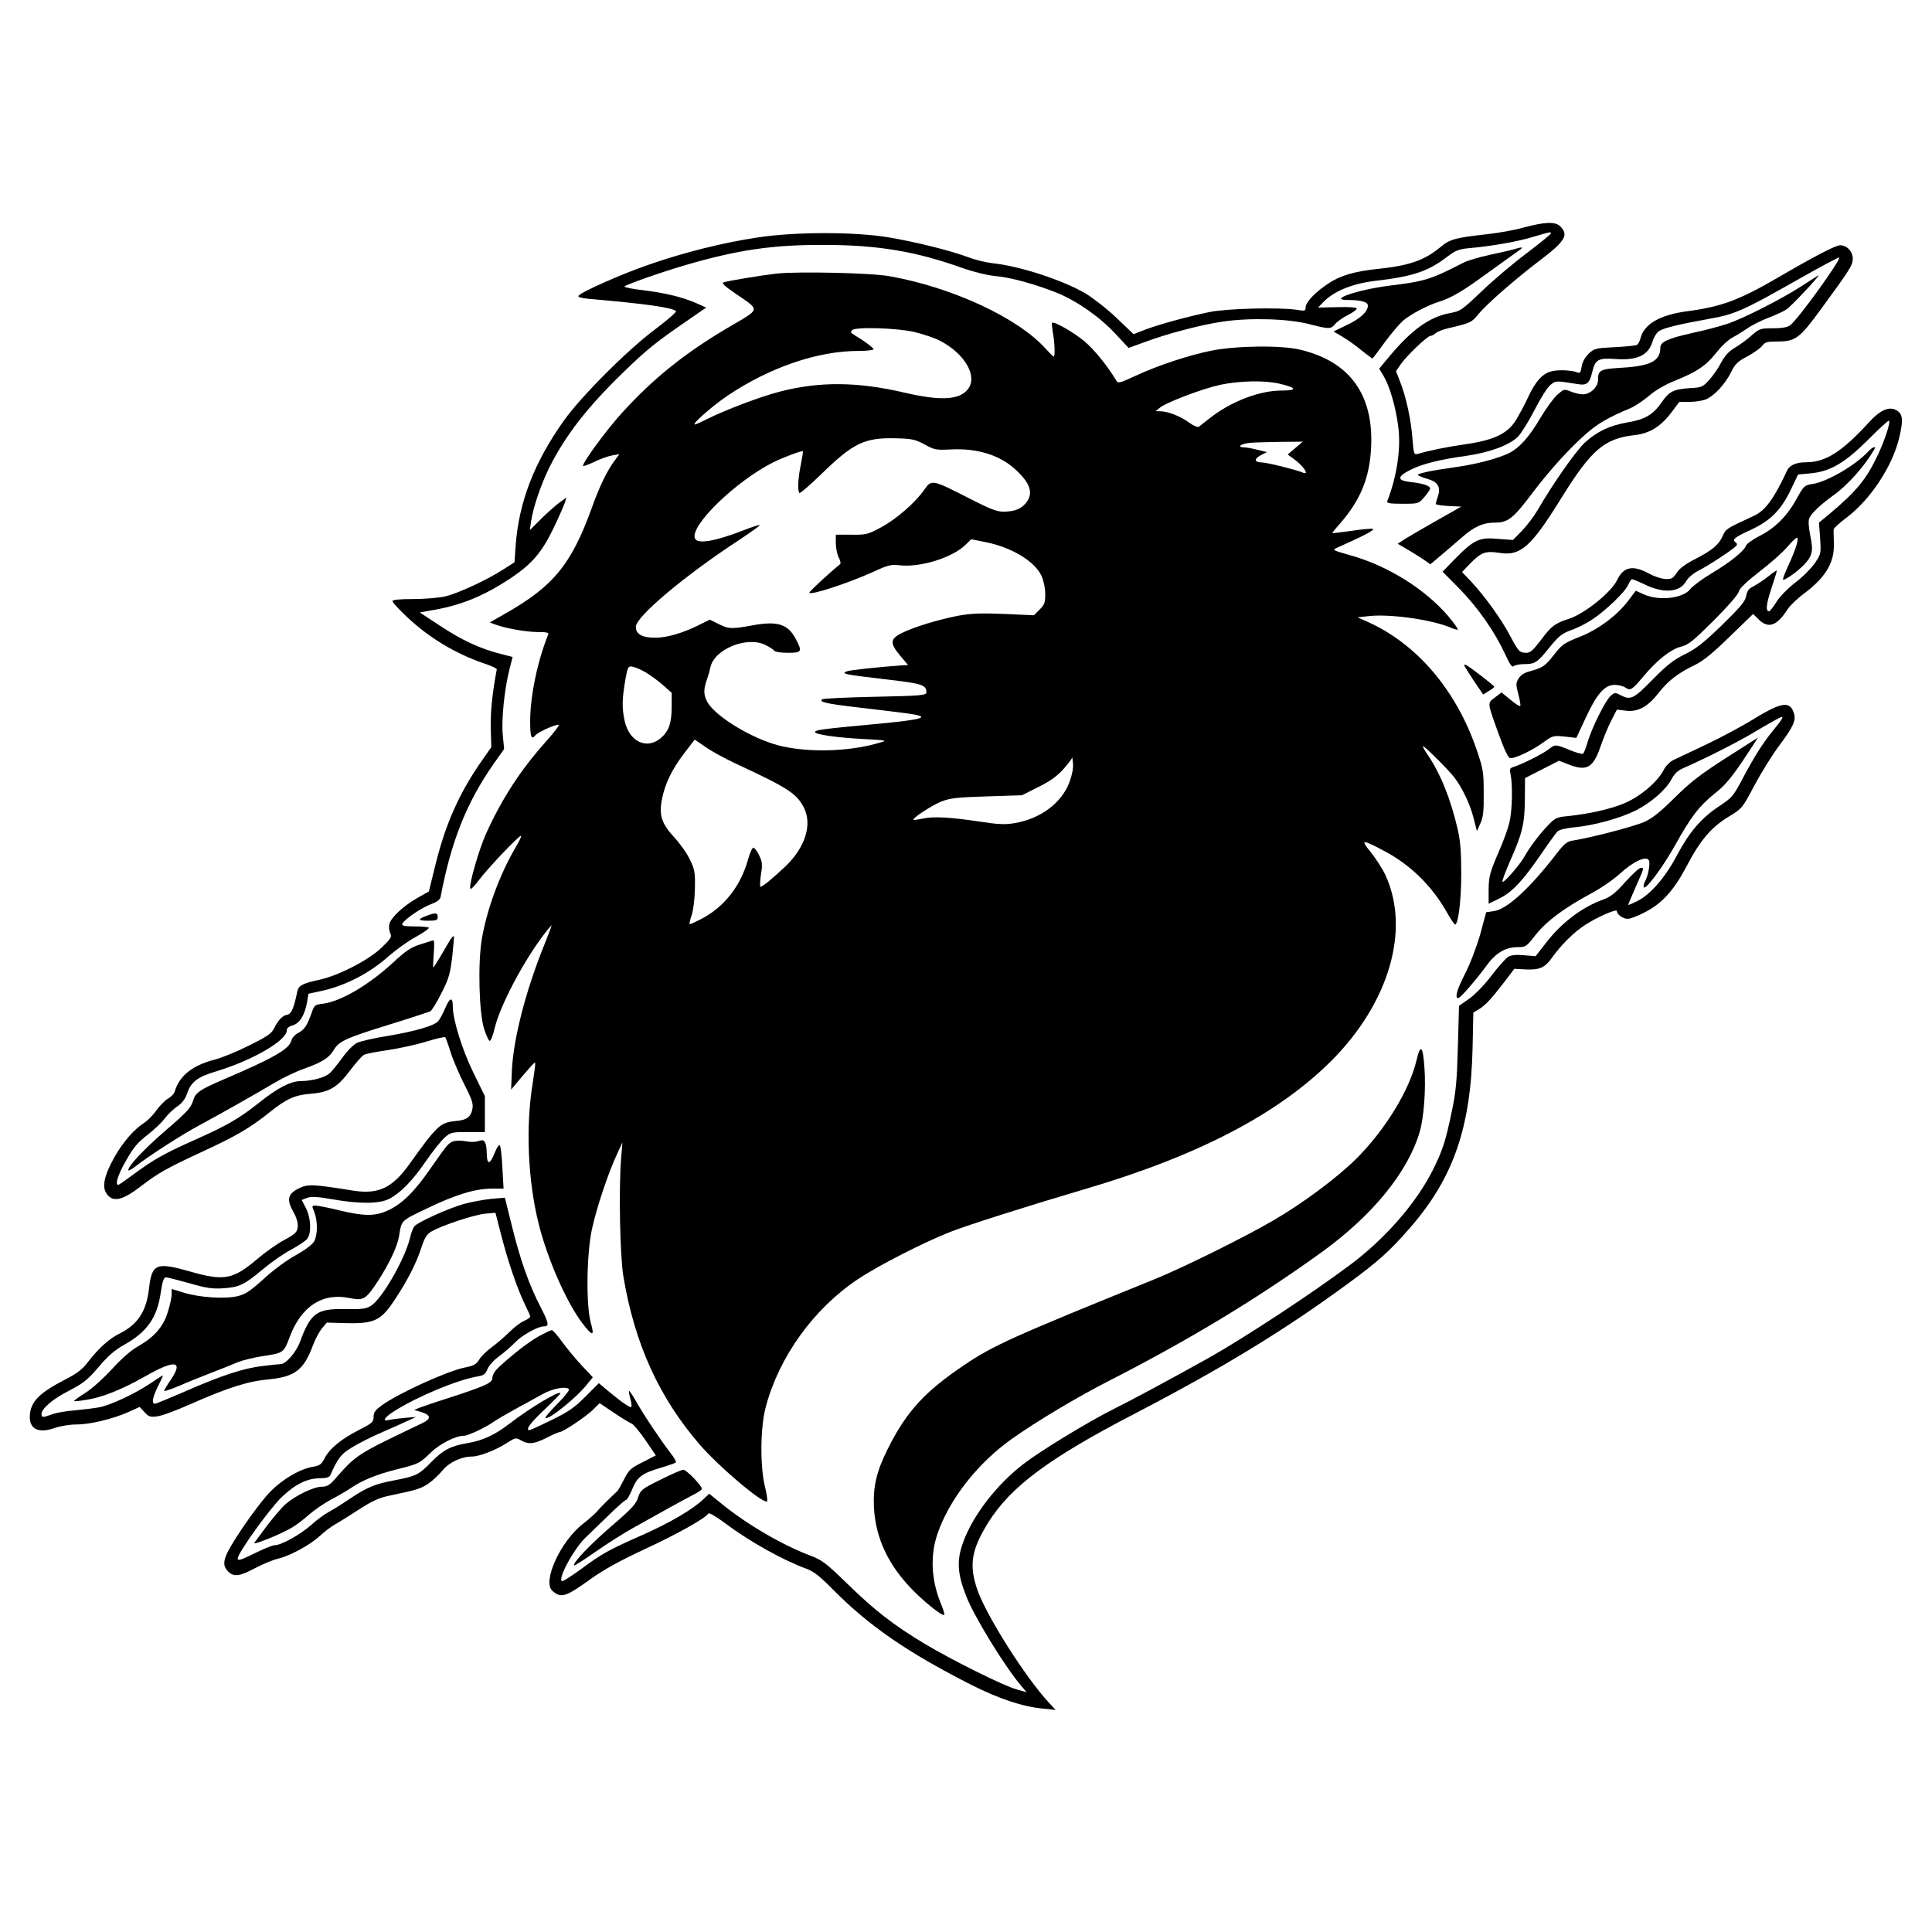 <?xml version="1.0" standalone="no"?>
<!DOCTYPE svg PUBLIC "-//W3C//DTD SVG 20010904//EN"
 "http://www.w3.org/TR/2001/REC-SVG-20010904/DTD/svg10.dtd">
<svg version="1.0" xmlns="http://www.w3.org/2000/svg"
 width="1024pt" height="1024pt" viewBox="0 0 1024 1024"
 preserveAspectRatio="xMidYMid meet">
<g transform="translate(0,1024) scale(0.1,-0.1)"
fill="#000000" stroke="none">
<path d="M8075 9034 c-49 -14 -135 -29 -190 -35 -171 -19 -200 -26 -252 -70
-84 -69 -164 -97 -328 -114 -126 -13 -203 -36 -265 -78 -71 -47 -120 -99 -120
-127 0 -18 -5 -19 -47 -12 -94 14 -373 7 -463 -12 -120 -25 -261 -64 -337 -92
l-65 -25 -90 86 c-49 47 -124 105 -165 130 -122 71 -348 145 -493 160 -35 4
-93 18 -129 32 -93 35 -275 80 -421 105 -180 30 -497 30 -697 -1 -180 -27
-385 -78 -572 -143 -146 -50 -362 -146 -375 -166 -4 -7 16 -12 56 -16 300 -26
441 -46 461 -65 4 -4 -45 -47 -110 -96 -148 -110 -393 -356 -485 -485 -158
-223 -238 -432 -255 -662 l-6 -88 -61 -39 c-81 -53 -238 -126 -306 -142 -30
-7 -106 -14 -167 -14 -77 0 -113 -4 -113 -11 0 -6 34 -44 76 -83 115 -109 255
-194 406 -246 40 -13 72 -28 71 -32 -23 -123 -34 -224 -32 -310 l3 -103 -51
-73 c-117 -167 -190 -330 -243 -542 l-37 -150 -62 -35 c-72 -41 -139 -103
-147 -137 -4 -14 -2 -35 4 -48 10 -21 5 -29 -48 -80 -70 -66 -230 -148 -332
-169 -84 -18 -107 -30 -113 -64 -17 -84 -31 -117 -52 -120 -25 -4 -49 -28 -71
-74 -14 -27 -38 -43 -133 -90 -64 -32 -145 -65 -180 -74 -118 -30 -188 -85
-213 -169 -3 -12 -19 -29 -36 -38 -16 -10 -44 -38 -62 -63 -17 -25 -46 -53
-62 -64 -53 -33 -114 -102 -160 -184 -52 -92 -66 -154 -43 -190 34 -51 83 -41
187 39 89 68 135 94 314 177 185 85 262 130 364 212 91 73 134 92 220 99 97 8
140 33 208 124 30 40 63 77 73 82 9 6 69 17 132 26 63 10 154 30 204 46 49 15
92 25 95 21 3 -4 16 -39 28 -78 12 -39 45 -116 72 -170 41 -79 49 -104 44
-130 -8 -45 -30 -61 -92 -66 -79 -8 -96 -24 -242 -228 -90 -126 -164 -161
-295 -141 -220 35 -242 36 -290 13 -60 -29 -67 -59 -31 -124 18 -31 26 -59 24
-80 -3 -29 -11 -37 -71 -70 -38 -20 -101 -65 -140 -98 -131 -112 -178 -121
-357 -70 -182 52 -205 43 -220 -88 -14 -122 -59 -192 -158 -241 -54 -27 -108
-76 -162 -145 -32 -43 -59 -64 -123 -97 -140 -72 -186 -119 -189 -194 -3 -69
45 -93 128 -65 33 12 84 20 119 20 73 0 192 29 276 66 l59 27 26 -28 c22 -24
31 -27 67 -22 23 2 103 32 177 65 197 87 303 121 414 131 140 14 187 50 236
184 12 31 33 71 47 87 l25 30 106 -3 c148 -3 182 14 256 127 67 101 113 192
140 275 17 52 28 69 53 84 55 32 222 87 282 94 l57 5 33 -128 c35 -136 87
-287 127 -366 13 -26 24 -51 24 -56 0 -5 -15 -16 -32 -23 -18 -7 -53 -34 -78
-59 -25 -25 -67 -61 -93 -80 -26 -19 -57 -48 -67 -66 -16 -26 -30 -33 -76 -42
-94 -19 -355 -138 -441 -201 -34 -25 -43 -37 -43 -61 0 -27 -7 -33 -77 -69
-93 -47 -157 -99 -183 -151 -16 -31 -25 -38 -60 -44 -68 -11 -160 -64 -225
-130 -34 -33 -102 -123 -153 -199 -100 -150 -112 -187 -72 -227 29 -29 62 -25
143 19 40 21 95 44 122 50 65 16 169 73 220 120 22 21 58 48 80 61 22 12 81
49 130 81 72 46 105 61 165 73 140 29 162 36 204 65 22 16 55 47 73 69 33 41
99 72 154 72 38 0 125 33 184 71 47 30 50 30 76 15 39 -23 71 -20 137 14 33
17 64 30 69 30 17 0 136 80 175 117 l36 36 76 -51 c41 -28 83 -53 93 -57 10
-3 43 -43 74 -88 l55 -81 -70 -36 c-63 -31 -73 -41 -98 -90 -15 -30 -31 -58
-35 -62 -53 -50 -92 -89 -109 -109 -11 -13 -44 -42 -72 -64 -120 -91 -220
-309 -164 -357 46 -40 70 -33 204 64 69 49 154 96 287 158 172 80 319 162 335
188 4 6 44 -17 94 -55 126 -94 303 -193 427 -238 38 -14 71 -40 140 -110 192
-194 396 -334 735 -506 147 -74 271 -115 378 -125 l67 -7 -36 39 c-124 133
-332 462 -379 598 -45 131 -32 211 57 355 119 191 322 342 773 576 471 245
796 443 1135 692 161 118 222 173 329 296 229 263 322 531 331 956 l4 184 28
17 c35 21 66 54 136 145 l53 70 59 -3 c72 -4 103 9 137 57 52 73 118 139 180
179 68 44 168 87 168 73 0 -18 32 -41 57 -41 14 0 56 16 95 37 89 46 151 116
218 243 71 136 130 205 220 260 74 45 74 45 139 168 36 67 95 162 131 210 77
103 91 135 77 175 -22 65 -69 55 -232 -46 -50 -30 -154 -86 -230 -122 -77 -37
-156 -74 -175 -83 -20 -10 -42 -32 -54 -56 -33 -62 -125 -140 -208 -174 -73
-31 -191 -57 -303 -68 -53 -5 -64 -10 -100 -48 -42 -43 -99 -118 -127 -169
-25 -44 -111 -142 -115 -130 -2 5 17 55 41 110 65 147 77 196 78 326 l1 113
90 46 90 46 49 -19 c98 -39 132 -20 172 97 13 38 37 97 54 131 l32 62 49 -6
c65 -7 115 21 175 98 49 62 102 103 190 145 42 20 93 61 183 149 l125 121 28
-28 c52 -52 98 -36 154 52 12 19 52 58 89 85 113 85 160 163 157 264 -1 36 -2
71 -1 76 1 6 30 33 66 60 127 95 243 270 280 420 25 102 21 134 -18 153 -37
18 -83 -3 -139 -64 -144 -158 -232 -214 -334 -214 -53 0 -89 -15 -102 -44 -70
-150 -115 -211 -174 -239 -149 -69 -150 -69 -167 -107 -21 -48 -58 -78 -148
-124 -42 -21 -80 -48 -90 -64 -10 -15 -22 -30 -28 -34 -21 -15 -72 -6 -125 22
-86 47 -135 36 -169 -34 -29 -64 -174 -180 -256 -206 -72 -23 -94 -39 -146
-110 -42 -55 -58 -70 -78 -70 -37 0 -43 7 -87 90 -45 86 -135 211 -206 287
l-49 51 44 46 c58 59 81 67 152 56 115 -19 170 31 334 296 156 251 225 310
386 328 78 9 137 45 193 119 l43 57 55 0 c30 0 69 6 87 14 44 19 100 80 132
143 21 44 35 57 86 84 33 18 69 43 79 56 15 20 27 23 79 23 98 0 119 16 235
175 151 206 166 230 166 264 0 38 -31 71 -67 71 -24 0 -132 -56 -331 -172
-205 -119 -298 -154 -482 -178 -142 -19 -227 -68 -245 -143 -4 -15 -12 -31
-19 -35 -6 -4 -59 -9 -118 -12 -101 -5 -108 -7 -138 -35 -19 -18 -33 -43 -37
-68 -4 -30 -9 -37 -22 -31 -33 13 -110 16 -145 4 -45 -14 -81 -57 -119 -140
-16 -35 -45 -88 -63 -118 -46 -72 -117 -105 -269 -127 -98 -14 -187 -32 -251
-51 -20 -5 -21 -1 -28 83 -7 99 -34 222 -66 302 l-21 54 27 39 c32 45 140 148
156 148 6 0 19 6 27 14 9 8 39 20 66 26 119 28 124 30 161 75 41 51 190 181
309 272 150 113 172 146 125 193 -26 26 -79 25 -195 -6z m145 -31 c0 -5 -60
-53 -132 -108 -72 -54 -179 -145 -237 -201 -103 -98 -109 -103 -169 -114 -107
-21 -201 -89 -318 -229 l-54 -65 24 -40 c32 -54 64 -164 77 -267 15 -113 -6
-261 -58 -395 -4 -11 12 -14 80 -14 85 0 85 0 116 35 17 20 31 40 31 46 0 14
-38 27 -103 34 -74 8 -74 28 1 66 63 31 151 53 294 73 124 18 227 56 273 101
18 18 58 83 89 143 31 61 68 120 84 132 28 23 27 23 145 4 48 -8 62 4 77 67
15 64 33 73 124 66 114 -8 173 20 195 93 6 22 22 47 34 55 26 17 104 36 266
65 136 24 181 44 470 208 118 67 217 120 219 117 11 -11 -222 -333 -260 -359
-15 -11 -44 -16 -92 -16 -65 0 -71 -2 -111 -37 -23 -21 -63 -50 -88 -65 -33
-19 -54 -42 -74 -79 -15 -29 -44 -71 -64 -93 -34 -37 -40 -40 -100 -43 -89 -6
-112 -17 -153 -77 -44 -64 -89 -90 -181 -105 -93 -16 -163 -49 -226 -108 -48
-45 -170 -219 -250 -358 -19 -32 -56 -81 -82 -108 l-48 -49 -79 6 c-99 9 -127
-4 -225 -103 l-69 -71 91 -92 c98 -101 184 -224 240 -344 25 -56 38 -73 46
-65 6 6 31 11 55 11 58 0 70 8 135 89 48 59 65 73 114 91 32 11 83 37 113 57
72 48 175 147 190 184 7 16 16 29 20 29 5 0 37 -13 72 -30 99 -47 183 -39 216
21 10 18 38 41 67 56 57 29 191 118 199 132 4 5 2 12 -4 16 -22 14 -7 27 74
64 109 50 164 105 217 214 l39 82 64 6 c105 9 182 54 305 176 56 57 107 103
112 103 12 0 -18 -95 -56 -177 -63 -134 -113 -195 -263 -321 l-51 -42 6 -83
c5 -81 5 -83 -28 -132 -19 -27 -65 -74 -104 -103 -41 -32 -82 -74 -100 -103
-16 -26 -34 -49 -38 -49 -20 0 -16 37 12 122 17 50 30 93 28 94 -1 2 -23 -13
-47 -33 -25 -19 -59 -42 -77 -51 -24 -11 -33 -24 -38 -51 -5 -29 -30 -58 -128
-154 -98 -95 -137 -125 -197 -155 -60 -29 -94 -56 -171 -134 -102 -104 -116
-110 -171 -82 -28 15 -31 14 -53 -6 -28 -27 -98 -168 -120 -242 -9 -32 -20
-60 -25 -63 -5 -3 -37 6 -71 20 -76 31 -75 31 -113 2 -31 -24 -142 -79 -184
-92 -20 -6 -22 -11 -15 -43 11 -58 8 -191 -7 -252 -7 -30 -29 -91 -48 -135
-57 -133 -61 -147 -62 -223 l0 -72 59 29 c69 35 122 93 222 238 38 56 76 108
84 116 8 9 45 18 87 22 104 9 245 48 329 90 82 42 162 112 190 168 13 25 32
43 57 54 131 58 294 140 396 202 66 39 124 71 128 71 12 0 3 -14 -47 -75 -54
-67 -99 -139 -160 -254 -47 -89 -55 -99 -120 -142 -96 -63 -160 -137 -225
-259 -63 -120 -141 -210 -212 -246 -26 -13 -48 -22 -48 -20 0 3 18 46 40 96
46 104 45 100 26 100 -8 0 -45 -34 -82 -75 -54 -61 -78 -79 -123 -95 -107 -40
-212 -119 -292 -221 l-60 -77 -60 5 c-39 4 -68 1 -84 -7 -12 -7 -53 -52 -89
-100 -40 -52 -87 -101 -120 -124 l-53 -37 -6 -217 c-5 -180 -10 -238 -32 -342
-33 -158 -48 -205 -100 -310 -89 -177 -252 -364 -439 -504 -200 -150 -559
-386 -751 -494 -196 -109 -399 -219 -510 -274 -134 -68 -379 -217 -470 -287
-143 -110 -268 -272 -320 -415 -35 -95 -31 -165 15 -283 40 -106 203 -372 290
-475 l31 -37 -53 15 c-69 19 -342 155 -486 241 -169 102 -263 175 -407 315
-117 114 -137 129 -200 153 -146 55 -334 164 -468 273 l-68 55 -32 -30 c-57
-54 -174 -123 -325 -190 -177 -78 -212 -98 -323 -180 -48 -35 -92 -63 -98 -63
-32 0 59 170 122 230 26 25 83 80 127 123 43 42 83 77 88 77 5 0 20 25 32 55
27 67 52 86 150 115 41 12 78 25 82 29 4 3 -9 26 -29 51 -46 59 -141 200 -182
273 -18 32 -35 57 -37 55 -2 -2 1 -21 7 -42 6 -21 8 -40 5 -43 -6 -6 -54 27
-122 84 l-50 42 -70 -70 c-57 -58 -88 -80 -180 -125 -61 -30 -114 -54 -118
-54 -23 0 5 39 79 108 47 45 85 83 85 87 0 19 -157 -74 -270 -161 -76 -59
-143 -90 -224 -103 -88 -15 -129 -37 -191 -101 -64 -66 -81 -74 -190 -95 -108
-20 -149 -37 -246 -102 -41 -28 -90 -58 -109 -68 -19 -10 -60 -40 -90 -67 -59
-52 -159 -108 -195 -108 -11 0 -60 -20 -108 -44 -71 -35 -87 -40 -87 -26 0 28
167 261 232 324 72 69 134 100 202 101 33 0 51 5 56 15 42 94 58 114 118 150
34 21 104 56 155 78 50 22 112 49 137 61 l45 21 -60 -5 c-33 -3 -70 -8 -83
-11 -40 -11 -24 15 31 49 123 77 332 164 440 182 30 5 40 12 51 39 7 18 35 49
62 68 27 20 65 53 84 73 35 37 120 85 152 85 30 0 28 15 -16 101 -62 119 -108
250 -152 428 l-38 153 -72 -6 c-39 -4 -105 -16 -145 -27 -83 -23 -248 -98
-264 -120 -6 -8 -17 -36 -23 -64 -29 -114 -148 -320 -206 -356 -26 -16 -48
-19 -136 -17 -152 2 -183 -20 -240 -174 -20 -55 -75 -118 -103 -118 -7 0 -49
-4 -94 -10 -101 -11 -222 -51 -415 -136 -81 -35 -151 -64 -157 -64 -19 0 -12
35 17 94 16 31 27 56 25 56 -2 0 -31 -18 -64 -41 -82 -55 -213 -117 -274 -128
-27 -5 -85 -12 -127 -16 -43 -3 -96 -12 -119 -20 -52 -19 -59 -19 -59 0 0 29
59 80 146 124 76 40 98 57 157 126 49 58 86 90 133 116 123 69 177 144 196
278 9 59 16 81 27 81 8 0 63 -14 124 -31 90 -26 122 -31 181 -27 85 6 109 17
212 103 43 36 109 82 146 101 36 20 74 45 84 55 26 29 23 112 -5 167 l-22 42
28 11 c21 8 53 7 133 -7 146 -26 253 -25 305 3 60 32 124 98 194 201 35 50 78
105 97 122 33 29 39 30 124 30 l90 0 0 95 0 95 -60 123 c-60 121 -110 283
-110 353 0 52 -16 48 -40 -9 -12 -28 -29 -60 -38 -70 -22 -24 -121 -53 -270
-78 -70 -11 -142 -28 -159 -36 -19 -9 -52 -42 -77 -77 -24 -33 -54 -71 -67
-83 -26 -24 -92 -42 -155 -43 -53 0 -121 -35 -219 -113 -107 -85 -172 -123
-346 -200 -161 -72 -219 -105 -325 -184 -39 -29 -74 -53 -77 -53 -19 0 -2 54
42 130 38 68 61 95 113 135 36 28 77 67 92 88 16 21 45 49 66 63 25 17 41 38
51 66 21 64 55 90 156 120 191 58 373 163 373 217 0 12 11 21 33 27 36 11 63
55 75 125 l7 42 60 13 c129 26 264 95 366 187 38 33 103 80 144 102 41 23 72
45 68 48 -3 4 -37 7 -76 7 -50 0 -68 3 -65 13 7 21 101 86 151 104 32 12 49
24 52 38 56 296 138 501 281 706 l56 79 -7 73 c-8 82 8 238 34 344 l18 71 -66
17 c-106 27 -203 72 -318 148 l-108 71 50 9 c163 26 284 75 431 172 114 76
167 138 230 270 29 61 55 121 59 134 l7 24 -33 -24 c-19 -13 -63 -52 -98 -86
l-63 -63 7 47 c11 75 54 200 98 288 84 167 200 317 389 500 122 119 175 162
337 273 l104 72 -54 24 c-74 32 -165 54 -281 68 -54 6 -98 15 -98 19 0 8 193
76 320 113 276 81 464 109 735 108 286 0 489 -34 735 -122 63 -22 133 -39 175
-43 78 -6 211 -43 325 -88 106 -43 226 -126 310 -216 l72 -77 77 28 c125 47
306 95 425 112 145 21 347 15 460 -15 100 -26 110 -26 133 2 10 12 40 34 67
47 27 14 49 30 47 35 -1 6 -41 9 -103 7 l-102 -2 25 26 c55 59 153 100 274
115 202 23 283 50 384 127 46 35 63 42 120 47 116 10 258 35 338 60 91 27 93
27 93 18z"/>
<path d="M8025 8919 c-16 -5 -75 -18 -130 -30 -55 -12 -118 -30 -140 -42 -173
-89 -203 -98 -390 -121 -167 -21 -329 -76 -223 -76 72 0 108 -10 108 -30 0
-32 -40 -69 -112 -103 l-70 -34 46 -27 c26 -15 71 -47 101 -72 30 -24 57 -44
59 -44 2 0 31 38 64 84 34 46 77 97 97 115 39 34 127 81 190 101 70 22 127 56
265 157 75 54 147 106 160 115 28 19 20 21 -25 7z"/>
<path d="M4117 8790 c-85 -10 -251 -37 -280 -46 -14 -4 0 -18 61 -60 133 -91
135 -78 -30 -175 -235 -138 -402 -271 -571 -457 -79 -86 -207 -260 -207 -281
0 -4 26 5 58 20 31 16 75 31 96 35 l39 7 -25 -34 c-38 -49 -82 -140 -121 -250
-109 -301 -203 -416 -462 -563 l-79 -45 29 -11 c53 -20 165 -40 226 -40 45 0
59 -3 55 -12 -56 -138 -96 -326 -96 -459 0 -87 6 -103 29 -75 14 16 108 59
122 54 5 -2 -25 -41 -66 -87 -136 -152 -233 -301 -319 -490 -37 -83 -89 -262
-84 -290 2 -8 22 11 47 45 48 64 210 234 222 234 5 0 -8 -28 -28 -61 -85 -145
-152 -328 -179 -485 -22 -130 -15 -392 12 -478 11 -33 24 -61 29 -63 6 -1 18
29 27 68 34 139 186 415 300 544 5 5 -10 -35 -32 -90 -102 -249 -169 -509
-177 -680 l-4 -100 21 25 c83 99 103 121 106 117 3 -2 -3 -46 -11 -98 -40
-236 -28 -525 31 -759 47 -187 148 -415 231 -524 54 -70 65 -70 45 1 -27 95
-23 369 6 501 26 117 86 295 131 392 l30 65 -7 -85 c-13 -160 -6 -517 12 -625
60 -359 190 -643 405 -892 105 -121 339 -318 357 -300 3 3 -2 41 -13 84 -25
110 -23 309 6 417 71 266 254 520 488 676 106 71 346 194 488 250 87 35 422
141 710 226 600 176 1026 397 1311 681 308 308 421 699 286 987 -16 34 -51 87
-77 120 -57 69 -47 69 77 3 134 -72 245 -181 322 -314 22 -40 44 -73 48 -73
17 0 33 126 33 270 0 115 -5 175 -19 235 -37 161 -92 296 -158 393 -17 24 -28
45 -26 47 5 5 137 -127 166 -165 42 -55 83 -141 101 -211 l19 -74 18 40 c15
32 19 65 18 160 0 112 -2 127 -37 230 -109 319 -318 563 -580 680 l-52 23 55
6 c109 14 334 -17 435 -59 20 -9 39 -14 42 -12 2 3 -20 34 -49 69 -123 145
-323 270 -521 325 -95 27 -98 28 -70 40 144 64 206 97 188 100 -11 2 -63 -3
-115 -11 -52 -7 -96 -13 -98 -11 -1 1 15 22 37 46 111 127 160 244 168 405 15
281 -112 457 -373 520 -100 25 -336 22 -471 -4 -124 -25 -284 -78 -405 -134
-86 -40 -92 -41 -102 -24 -47 78 -116 163 -168 207 -58 48 -162 108 -172 98
-2 -2 0 -24 4 -49 10 -50 13 -130 5 -130 -3 0 -22 19 -43 42 -146 163 -494
325 -827 384 -97 18 -487 26 -598 14z m731 -310 c45 -11 105 -31 132 -45 133
-68 204 -189 150 -258 -45 -57 -144 -63 -336 -18 -250 58 -450 60 -662 5 -101
-26 -286 -96 -384 -145 -32 -16 -61 -29 -65 -29 -19 0 92 98 172 152 224 151
479 238 695 238 44 0 80 4 80 9 0 5 -26 26 -57 47 -32 20 -60 38 -62 40 -1 1
0 7 4 13 12 20 240 13 333 -9z m1935 -274 c91 -21 95 -36 10 -36 -119 0 -271
-59 -383 -148 -25 -19 -50 -39 -56 -44 -6 -4 -28 5 -51 22 -45 33 -112 60
-152 60 l-26 1 21 17 c34 29 230 103 324 123 103 21 234 24 313 5z m-1882
-322 c53 -29 61 -30 140 -26 143 7 264 -32 347 -112 75 -71 89 -121 51 -170
-27 -34 -60 -47 -119 -48 -37 0 -71 13 -190 74 -187 96 -193 97 -230 44 -46
-68 -150 -158 -230 -201 -71 -38 -80 -40 -157 -39 l-83 0 0 -45 c0 -25 7 -59
15 -75 9 -16 12 -32 8 -36 -60 -49 -163 -144 -163 -151 0 -17 198 47 336 109
80 37 96 41 141 36 108 -13 279 39 350 108 l31 30 79 -16 c137 -28 259 -102
294 -180 10 -23 19 -64 19 -94 0 -46 -4 -58 -30 -83 l-30 -30 -157 7 c-128 5
-175 3 -247 -10 -107 -21 -234 -60 -298 -92 -61 -31 -62 -53 -7 -119 l42 -50
-39 -2 c-113 -8 -266 -24 -285 -31 -34 -13 -13 -17 201 -42 200 -23 220 -30
220 -70 0 -15 -28 -18 -270 -23 -148 -3 -274 -9 -281 -13 -23 -14 20 -24 193
-44 95 -11 211 -25 256 -31 137 -19 91 -33 -183 -58 -268 -25 -305 -30 -305
-41 0 -13 119 -30 257 -37 127 -7 128 -7 83 -20 -160 -48 -381 -53 -533 -14
-149 39 -345 160 -381 236 -18 37 -17 65 3 120 6 17 13 42 16 57 19 97 195
169 293 119 22 -11 43 -25 47 -31 3 -5 35 -10 71 -10 73 0 77 6 44 69 -42 83
-97 101 -229 77 -116 -21 -129 -20 -183 7 l-46 23 -54 -27 c-87 -44 -173 -69
-235 -69 -70 0 -103 19 -103 58 0 53 256 269 543 457 65 43 116 79 114 82 -3
2 -42 -10 -87 -28 -155 -60 -245 -74 -257 -42 -26 67 216 302 414 402 52 26
153 64 158 59 2 -2 -3 -32 -10 -68 -15 -70 -19 -143 -8 -153 3 -4 56 42 117
101 168 164 229 193 391 189 90 -2 106 -6 156 -33z m1964 -19 l-40 -34 25 -18
c58 -40 96 -97 53 -77 -33 14 -188 53 -215 53 -40 1 -43 18 -6 38 l33 17 -50
12 c-27 7 -61 13 -74 13 -38 2 -12 19 34 24 22 2 94 4 160 5 l120 1 -40 -34z
m-3439 -1191 c23 -14 63 -43 88 -65 l46 -41 0 -74 c0 -87 -15 -130 -59 -167
-74 -62 -166 -17 -190 91 -14 65 -14 108 -1 192 16 99 18 103 48 95 14 -3 45
-17 68 -31z m473 -481 c276 -128 323 -158 362 -234 45 -89 7 -210 -97 -310
-68 -64 -122 -109 -133 -109 -4 0 -3 29 2 64 9 54 7 69 -9 102 -10 21 -24 39
-30 41 -6 2 -18 -24 -28 -58 -39 -143 -125 -254 -246 -318 -34 -18 -63 -31
-65 -29 -2 2 3 24 11 48 9 27 16 84 17 140 2 84 -1 102 -25 151 -14 32 -51 84
-81 117 -70 76 -85 119 -69 203 15 82 53 161 118 246 l56 73 60 -41 c33 -23
104 -61 157 -86z m1770 -97 c-42 -112 -152 -195 -292 -219 -50 -8 -85 -7 -182
8 -158 24 -250 29 -305 16 -24 -5 -46 -8 -48 -6 -8 8 96 76 148 97 47 18 82
22 241 27 l186 6 85 43 c62 30 99 57 132 93 25 28 47 56 48 63 1 6 3 -7 5 -28
3 -25 -4 -61 -18 -100z"/>
<path d="M9551 8725 c-106 -69 -316 -176 -401 -203 -36 -12 -116 -33 -177 -46
-137 -31 -173 -48 -173 -80 0 -69 -53 -96 -203 -105 -116 -7 -127 -12 -127
-64 0 -38 -41 -77 -80 -77 -17 0 -46 7 -65 15 -34 14 -36 13 -71 -17 -19 -17
-59 -72 -89 -122 -59 -101 -110 -158 -164 -186 -58 -29 -168 -59 -281 -75
-148 -21 -214 -36 -204 -44 5 -4 28 -13 52 -20 53 -15 70 -44 53 -92 -6 -17
-11 -36 -11 -40 0 -4 30 -9 67 -11 l68 -3 -125 -71 c-69 -39 -145 -83 -169
-98 l-43 -28 58 -34 c33 -20 72 -44 87 -55 l28 -20 57 48 c31 26 78 67 105 90
68 61 116 83 181 83 69 0 97 22 204 165 91 119 191 229 281 308 61 53 116 85
231 133 24 10 69 40 100 66 36 31 86 60 144 83 113 46 160 78 216 150 25 31
62 66 84 77 21 11 56 33 78 48 22 16 72 41 111 56 40 15 83 35 97 45 23 15
177 179 168 179 -2 0 -41 -25 -87 -55z"/>
<path d="M9899 7844 c-65 -70 -216 -158 -291 -169 -44 -7 -47 -9 -84 -76 -50
-92 -114 -157 -197 -199 -37 -19 -70 -43 -73 -52 -9 -28 -85 -89 -181 -146
-50 -30 -100 -67 -112 -82 -38 -52 -167 -67 -249 -30 l-42 19 -37 -49 c-60
-81 -162 -157 -262 -196 -81 -32 -92 -40 -135 -95 -47 -60 -59 -68 -131 -88
-25 -6 -46 -20 -56 -37 -15 -24 -15 -33 -2 -81 8 -30 13 -59 11 -64 -2 -5 -25
9 -51 31 l-49 40 -35 -27 c-40 -31 -42 -21 20 -193 30 -83 50 -126 61 -128 22
-5 119 41 177 84 48 35 52 36 112 30 l62 -7 49 105 c59 128 101 176 154 176
21 0 47 -7 58 -15 26 -17 34 -12 97 63 71 84 143 141 195 154 41 10 64 29 174
138 73 73 130 138 134 154 4 18 39 51 109 106 57 43 123 102 147 130 23 27 47
50 51 50 14 0 -3 -56 -39 -135 -19 -41 -34 -79 -34 -85 0 -14 75 38 112 77 44
46 50 74 33 153 -9 45 -11 78 -6 92 11 27 56 70 126 121 77 54 167 155 219
245 13 22 -10 13 -35 -14z"/>
<path d="M7760 6715 c0 -3 23 -40 50 -81 l51 -75 29 18 c17 9 30 20 30 23 0 6
-121 99 -147 114 -7 4 -13 4 -13 1z"/>
<path d="M9147 6222 c-134 -86 -187 -127 -270 -209 -75 -75 -119 -110 -161
-129 -53 -24 -283 -84 -379 -99 -32 -5 -45 -16 -85 -67 -142 -185 -265 -298
-334 -307 l-41 -6 -31 -115 c-18 -64 -53 -156 -79 -207 -45 -88 -58 -133 -38
-133 11 0 92 93 150 172 48 67 101 98 165 98 43 0 46 2 95 65 58 73 152 143
295 220 53 28 120 75 155 107 66 61 135 93 150 69 9 -14 -3 -82 -20 -113 -6
-10 -9 -24 -7 -30 7 -20 99 102 164 218 86 155 129 211 212 278 53 41 87 82
150 175 44 67 80 121 79 121 -1 0 -77 -49 -170 -108z"/>
<path d="M2263 5387 c-51 -19 -50 -27 5 -27 45 0 52 3 52 20 0 22 -11 24 -57
7z"/>
<path d="M2393 5268 c-6 -7 -29 -46 -52 -86 -24 -41 -44 -72 -45 -70 -1 2 0
36 3 76 4 47 3 71 -4 68 -5 -2 -37 -12 -69 -22 -48 -15 -76 -34 -145 -98 -131
-120 -276 -204 -370 -216 -42 -5 -45 -7 -60 -50 -23 -66 -38 -88 -71 -105 -16
-8 -33 -27 -36 -41 -11 -44 -94 -92 -354 -203 -136 -59 -154 -71 -168 -119
-11 -34 -34 -59 -141 -151 -117 -101 -201 -190 -201 -213 0 -6 17 4 38 20 70
55 247 169 337 217 113 61 296 164 400 226 44 26 114 60 155 74 98 35 134 58
159 100 27 46 63 63 296 135 110 34 207 66 216 70 8 5 35 48 59 97 39 76 46
102 57 193 6 57 10 106 9 108 -2 1 -8 -3 -13 -10z"/>
<path d="M7508 4621 c-37 -158 -165 -368 -318 -521 -100 -100 -282 -236 -442
-329 -154 -90 -484 -253 -633 -313 -748 -303 -850 -349 -1003 -452 -210 -141
-307 -247 -405 -442 -61 -121 -80 -202 -75 -313 9 -168 79 -314 218 -451 66
-65 146 -127 155 -119 2 3 -6 32 -20 64 -50 125 -55 252 -16 366 63 183 212
373 393 502 131 93 348 223 523 312 422 216 779 432 1120 678 271 196 458 426
520 639 22 76 33 226 25 337 -8 118 -21 131 -42 42z"/>
<path d="M2395 4188 c-24 -14 -26 -17 -116 -145 -83 -120 -149 -185 -222 -218
-67 -32 -127 -32 -259 0 -57 14 -113 25 -125 25 -21 0 -21 -1 -7 -35 18 -44
18 -118 0 -153 -9 -17 -45 -45 -97 -74 -48 -26 -121 -80 -171 -126 -73 -66
-97 -82 -139 -92 -67 -16 -203 -7 -286 19 l-63 19 0 -28 c0 -15 -9 -58 -21
-95 -24 -78 -71 -132 -161 -183 -35 -20 -87 -66 -135 -119 -44 -48 -105 -103
-141 -126 -35 -21 -61 -41 -59 -43 2 -2 32 1 67 7 83 13 188 55 309 124 158
90 205 84 137 -17 -20 -29 -36 -56 -36 -60 0 -4 37 9 83 28 45 20 123 51 172
70 50 19 110 43 135 54 25 10 81 24 125 31 119 18 118 17 151 104 61 162 174
235 317 205 74 -15 86 -8 152 93 60 93 101 181 110 235 14 86 8 80 148 147
151 73 255 105 344 105 l62 0 -6 108 c-3 59 -9 113 -13 120 -4 9 -15 -6 -30
-43 -24 -59 -39 -59 -40 0 -1 57 -11 77 -34 70 -29 -9 -45 -10 -91 -2 -24 3
-48 1 -60 -5z"/>
<path d="M2855 3157 c-55 -31 -130 -89 -211 -163 -21 -20 -34 -41 -34 -56 0
-28 -34 -43 -246 -112 -61 -19 -124 -41 -140 -47 l-29 -12 40 -12 c49 -15 51
-35 5 -57 -355 -170 -348 -165 -468 -301 -26 -29 -40 -37 -68 -37 -41 0 -139
-47 -190 -92 -20 -17 -63 -68 -97 -112 -33 -45 -64 -86 -69 -93 -13 -17 154
51 205 84 23 14 63 45 88 68 26 22 75 56 110 75 35 18 83 46 107 62 62 42 135
72 237 98 124 31 129 33 187 90 48 47 132 90 176 90 22 0 114 43 155 72 17 12
70 43 117 69 47 25 111 61 144 79 56 31 125 44 142 27 4 -4 -23 -39 -61 -77
-38 -38 -67 -72 -64 -75 14 -14 165 107 219 176 l32 39 -59 63 c-32 34 -78 90
-103 124 -25 35 -49 62 -55 63 -5 0 -37 -15 -70 -33z"/>
<path d="M3500 2397 c-99 -49 -105 -54 -118 -94 -11 -35 -34 -60 -139 -150
-113 -97 -210 -199 -200 -210 3 -2 53 30 113 72 60 42 154 102 209 132 55 31
138 77 185 103 47 26 104 57 128 69 23 12 42 25 42 30 0 17 -82 101 -98 101
-10 0 -64 -24 -122 -53z"/>
</g>
</svg>
